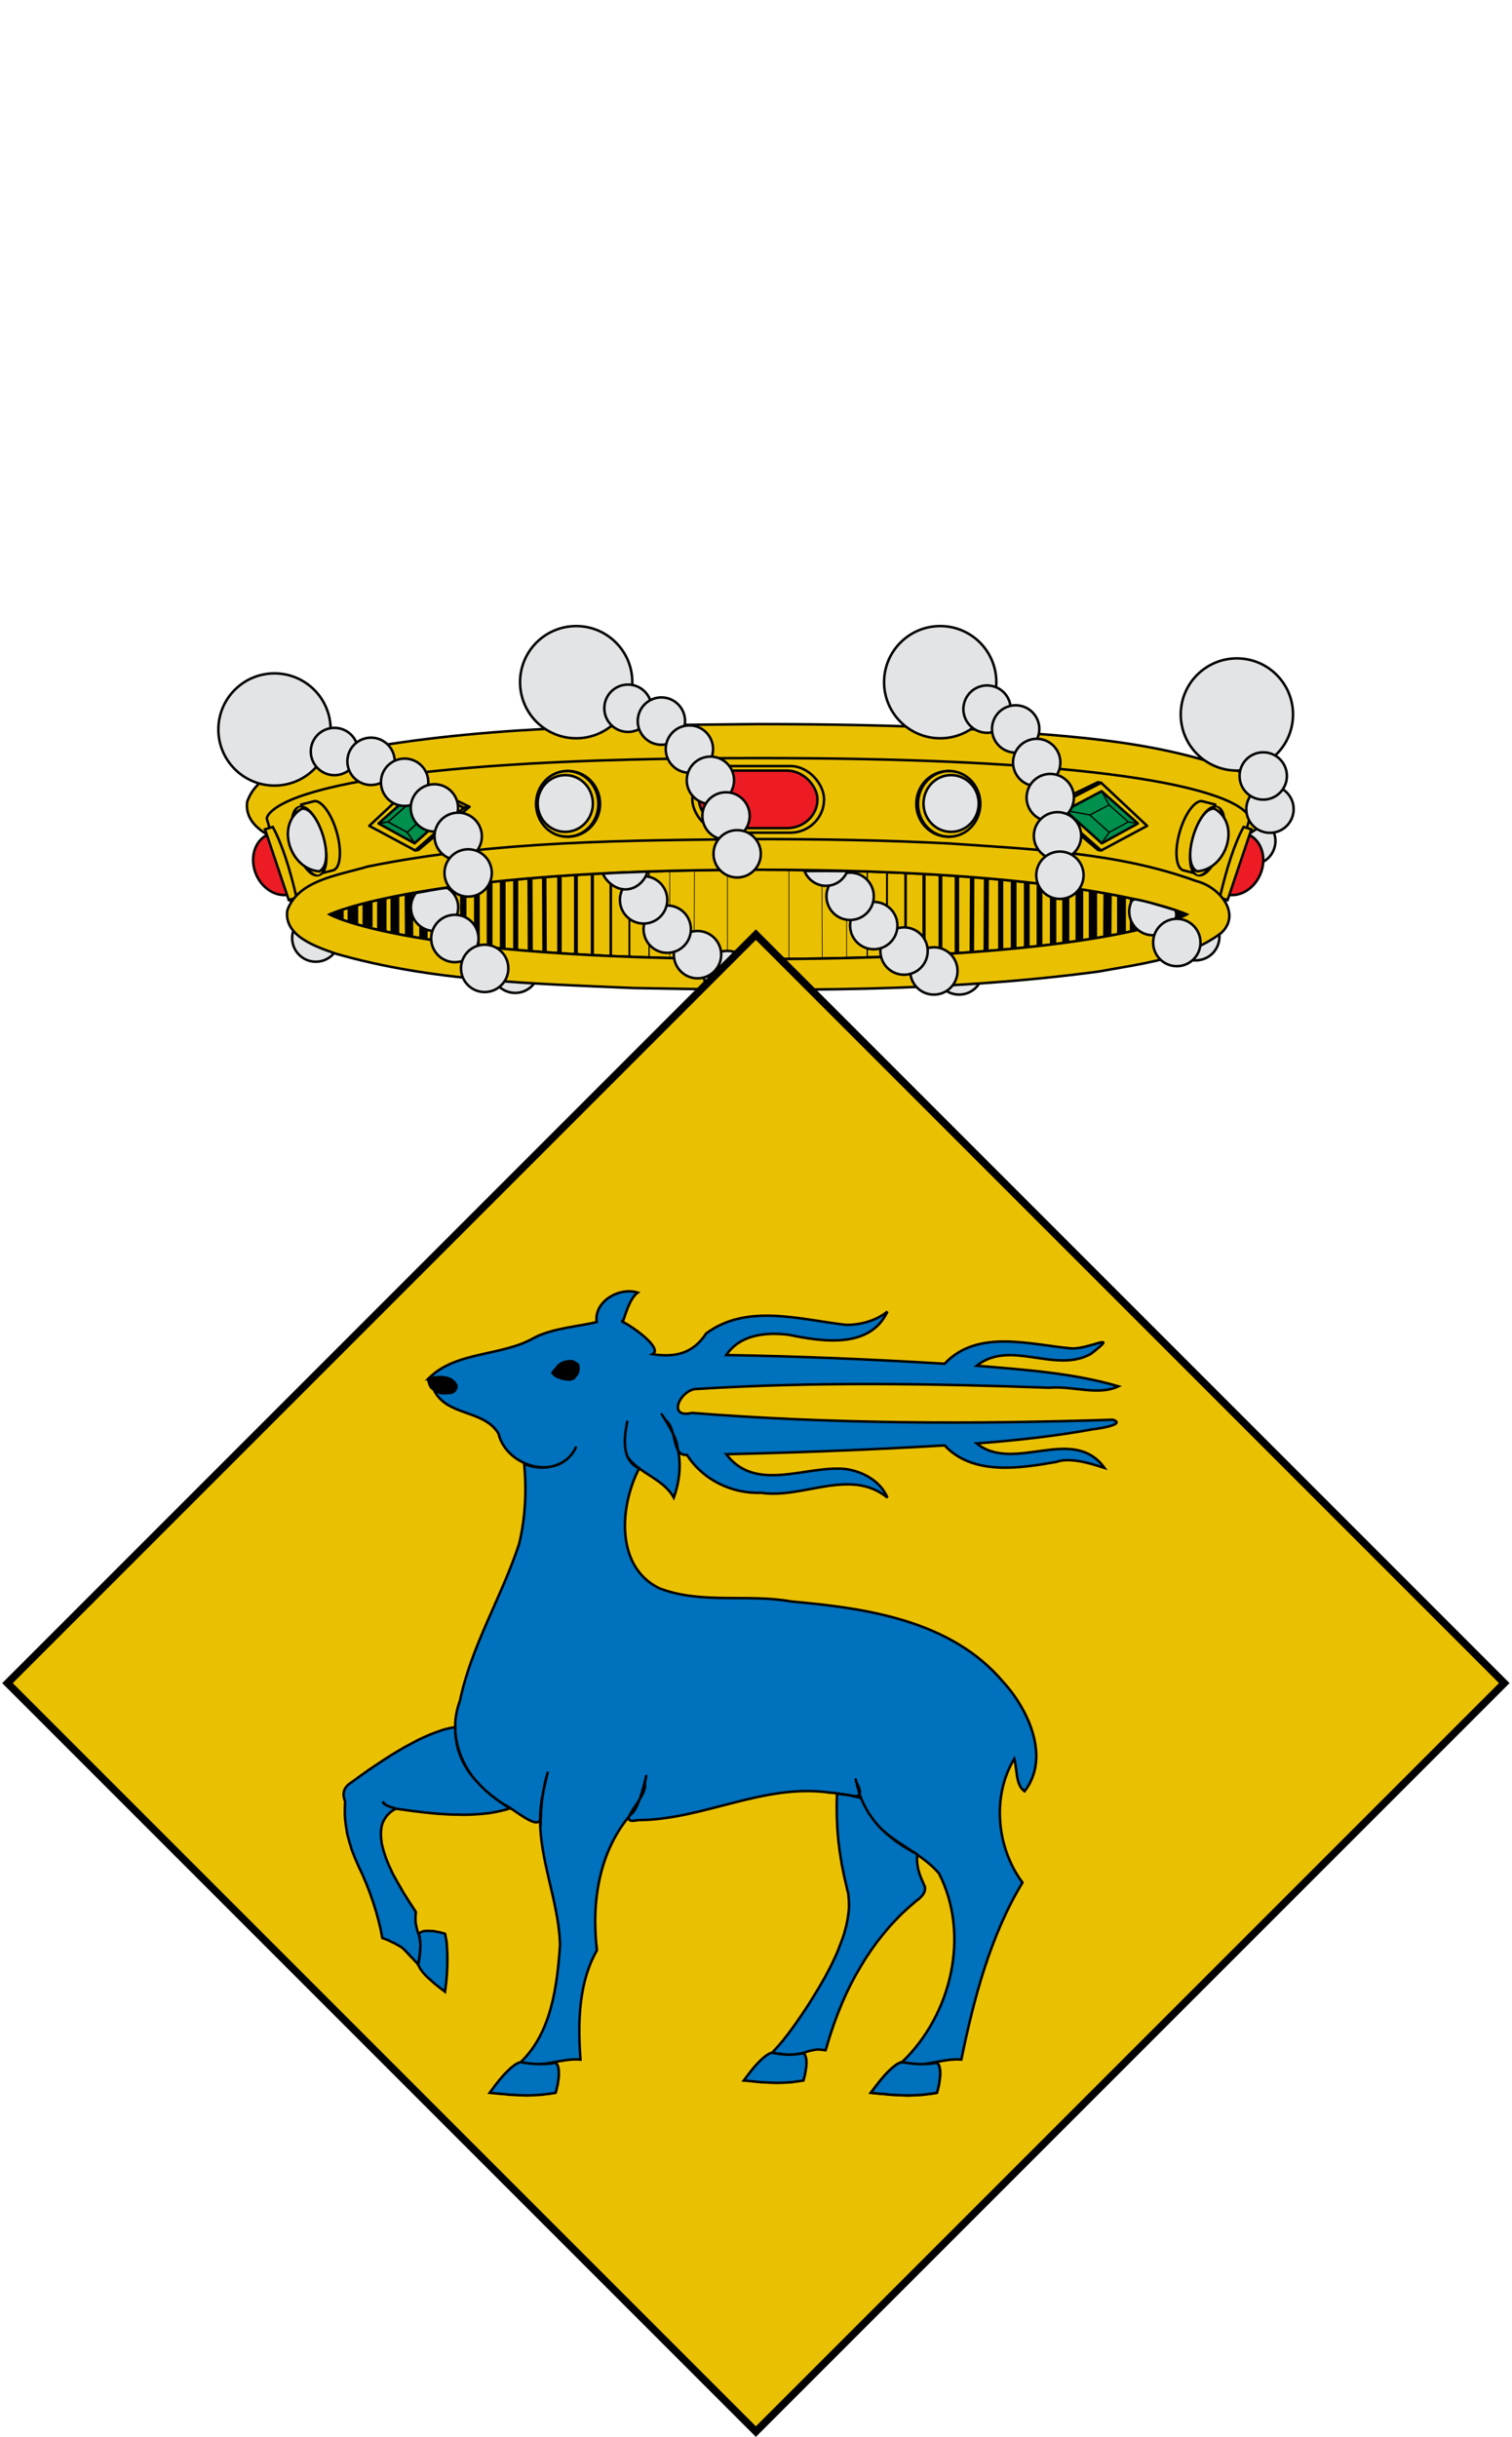 <?xml version="1.0" encoding="UTF-8" standalone="no"?>
<!-- Created with Inkscape (http://www.inkscape.org/) -->
<svg
   xmlns:dc="http://purl.org/dc/elements/1.1/"
   xmlns:cc="http://creativecommons.org/ns#"
   xmlns:rdf="http://www.w3.org/1999/02/22-rdf-syntax-ns#"
   xmlns:svg="http://www.w3.org/2000/svg"
   xmlns="http://www.w3.org/2000/svg"
   xmlns:sodipodi="http://sodipodi.sourceforge.net/DTD/sodipodi-0.dtd"
   xmlns:inkscape="http://www.inkscape.org/namespaces/inkscape"
   version="1.0"
   width="605"
   height="975"
   id="svg3194"
   sodipodi:version="0.32"
   inkscape:version="0.46dev+devel"
   sodipodi:docname="Escut_de_Vallirana.svg"
   inkscape:output_extension="org.inkscape.output.svg.inkscape">
  <sodipodi:namedview
     inkscape:window-height="823"
     inkscape:window-width="903"
     inkscape:pageshadow="2"
     inkscape:pageopacity="0.0"
     guidetolerance="10.0"
     gridtolerance="10.0"
     objecttolerance="10.0"
     borderopacity="1.0"
     bordercolor="#666666"
     pagecolor="#ffffff"
     id="base"
     showgrid="false"
     inkscape:zoom="0.62666667"
     inkscape:cx="321.13679"
     inkscape:cy="487.5"
     inkscape:window-x="107"
     inkscape:window-y="132"
     inkscape:current-layer="svg3194" />
  <defs
     id="defs3196" />
  <g
     transform="translate(458.361,-479.46)"
     id="layer1"
     inkscape:label="Capa 1">
    <path
       id="path3446"
       rx="3.933"
       cy="-89.381"
       ry="3.933"
       cx="-486.214"
       type="arc"
       d="M 33.911,811.986 C 36.098,807.231 41.72,805.15 46.475,807.337 C 51.226,809.521 53.307,815.143 51.121,819.899 C 48.935,824.652 43.313,826.732 38.562,824.548 C 33.807,822.362 31.726,816.739 33.911,811.986 z"
       style="fill:#e3e4e5;fill-opacity:1;stroke:#010101;stroke-width:1;stroke-miterlimit:4;stroke-dasharray:none" />
    <path
       id="path9052"
       d="M -155.159,769.165 C -211.772,769.729 -269.035,769.782 -324.634,781.105 C -337.041,784.844 -354.78,786.932 -359.438,800.175 C -360.965,811.237 -346.937,815.925 -338.174,818.965 C -296.43,830.928 -252.321,831.941 -209.069,833.811 C -141.778,835.1 -74.054,835.623 -7.263,826.689 C 10.985,823.324 31.077,821.247 46.082,809.91 C 55.042,801.531 45.124,789.815 35.22,787.405 C 1.242,774.958 -35.816,773.622 -71.752,771.088 C -99.526,769.641 -127.347,769.183 -155.159,769.165 z"
       style="fill:#eac102;fill-rule:evenodd;stroke:#000000;stroke-width:1px;stroke-linecap:butt;stroke-linejoin:miter;stroke-opacity:1" />
    <path
       id="path9054"
       d="M -154.984,782.762 C -185.841,782.762 -211.864,783.336 -233.797,784.333 C -238.184,784.533 -242.418,784.755 -246.484,784.986 C -295.256,787.752 -321.407,792.644 -335.422,797.111 C -336.59,797.484 -337.698,797.843 -338.703,798.208 C -343.715,800.03 -346.797,801.773 -348.672,803.189 C -349.041,803.468 -349.358,803.735 -349.641,803.99 C -349.933,804.254 -350.178,804.496 -350.391,804.731 C -351.644,806.114 -351.609,806.954 -351.609,806.954 L -340.953,843.688 L -306.109,843.688 L -3.859,843.688 L 30.984,843.688 L 41.641,806.954 C 41.641,806.954 41.675,806.114 40.422,804.731 C 40.209,804.496 39.965,804.254 39.672,803.99 C 37.957,802.44 34.75,800.395 28.734,798.208 C 28.726,798.205 28.712,798.212 28.703,798.208 C 15.632,793.464 -10.648,787.983 -63.484,784.986 C -63.494,784.985 -63.506,784.986 -63.516,784.986 C -67.582,784.755 -71.785,784.533 -76.172,784.333 C -98.105,783.336 -124.125,782.762 -154.984,782.762 z"
       style="fill:#eac102;fill-opacity:1;fill-rule:evenodd;stroke:#000000;stroke-width:1px;stroke-linecap:butt;stroke-linejoin:miter;stroke-opacity:1" />
    <path
       transform="matrix(0.553,0,0,0.569,-1059.582,398.757)"
       d="M 1796.348,707.071 A 23.066,23.066 0 1 1 1750.216,707.071 A 23.066,23.066 0 1 1 1796.348,707.071 z"
       sodipodi:ry="23.065676"
       sodipodi:rx="23.065676"
       sodipodi:cy="707.07074"
       sodipodi:cx="1773.2821"
       id="path9058"
       style="fill:#eac102;fill-opacity:1;fill-rule:evenodd;stroke:#000000;stroke-width:1.784px;stroke-linecap:round;stroke-linejoin:round;marker:none;marker-start:none;marker-mid:none;marker-end:none;stroke-miterlimit:4;stroke-dasharray:none;stroke-dashoffset:0;stroke-opacity:1;visibility:visible;display:inline;overflow:visible;enable-background:accumulate"
       sodipodi:type="arc" />
    <path
       sodipodi:type="arc"
       style="fill:#eac102;fill-opacity:1;fill-rule:evenodd;stroke:#000000;stroke-width:1.804px;stroke-linecap:round;stroke-linejoin:round;marker:none;marker-start:none;marker-mid:none;marker-end:none;stroke-miterlimit:4;stroke-dasharray:none;stroke-dashoffset:0;stroke-opacity:1;visibility:visible;display:inline;overflow:visible;enable-background:accumulate"
       id="path9060"
       sodipodi:cx="1773.2821"
       sodipodi:cy="707.07074"
       sodipodi:rx="23.065676"
       sodipodi:ry="23.065676"
       d="M 1796.348,707.071 A 23.066,23.066 0 1 1 1750.216,707.071 A 23.066,23.066 0 1 1 1796.348,707.071 z"
       transform="matrix(0.54,0,0,0.569,-1036.134,398.757)" />
    <path
       transform="matrix(0.478,0,0,0.492,-925.426,453.05)"
       d="M 1796.348,707.071 A 23.066,23.066 0 1 1 1750.216,707.071 A 23.066,23.066 0 1 1 1796.348,707.071 z"
       sodipodi:ry="23.065676"
       sodipodi:rx="23.065676"
       sodipodi:cy="707.07074"
       sodipodi:cx="1773.2821"
       id="path9062"
       style="fill:#e3e4e5;fill-opacity:1;fill-rule:evenodd;stroke:#000000;stroke-width:2.063px;stroke-linecap:round;stroke-linejoin:round;marker:none;marker-start:none;marker-mid:none;marker-end:none;stroke-miterlimit:4;stroke-dasharray:none;stroke-dashoffset:0;stroke-opacity:1;visibility:visible;display:inline;overflow:visible;enable-background:accumulate"
       sodipodi:type="arc" />
    <path
       sodipodi:type="arc"
       style="fill:#eac102;fill-opacity:1;fill-rule:evenodd;stroke:#000000;stroke-width:1.784px;stroke-linecap:round;stroke-linejoin:round;marker:none;marker-start:none;marker-mid:none;marker-end:none;stroke-miterlimit:4;stroke-dasharray:none;stroke-dashoffset:0;stroke-opacity:1;visibility:visible;display:inline;overflow:visible;enable-background:accumulate"
       id="path9066"
       sodipodi:cx="1773.2821"
       sodipodi:cy="707.07074"
       sodipodi:rx="23.065676"
       sodipodi:ry="23.065676"
       d="M 1796.348,707.071 A 23.066,23.066 0 1 1 1750.216,707.071 A 23.066,23.066 0 1 1 1796.348,707.071 z"
       transform="matrix(-0.553,0,0,0.569,749.613,398.757)" />
    <path
       transform="matrix(-0.54,0,0,0.569,726.165,398.757)"
       d="M 1796.348,707.071 A 23.066,23.066 0 1 1 1750.216,707.071 A 23.066,23.066 0 1 1 1796.348,707.071 z"
       sodipodi:ry="23.065676"
       sodipodi:rx="23.065676"
       sodipodi:cy="707.07074"
       sodipodi:cx="1773.2821"
       id="path9068"
       style="fill:#eac102;fill-opacity:1;fill-rule:evenodd;stroke:#000000;stroke-width:1.804px;stroke-linecap:round;stroke-linejoin:round;marker:none;marker-start:none;marker-mid:none;marker-end:none;stroke-miterlimit:4;stroke-dasharray:none;stroke-dashoffset:0;stroke-opacity:1;visibility:visible;display:inline;overflow:visible;enable-background:accumulate"
       sodipodi:type="arc" />
    <path
       sodipodi:type="arc"
       style="fill:#e3e4e5;fill-opacity:1;fill-rule:evenodd;stroke:#000000;stroke-width:2.063px;stroke-linecap:round;stroke-linejoin:round;marker:none;marker-start:none;marker-mid:none;marker-end:none;stroke-miterlimit:4;stroke-dasharray:none;stroke-dashoffset:0;stroke-opacity:1;visibility:visible;display:inline;overflow:visible;enable-background:accumulate"
       id="path9070"
       sodipodi:cx="1773.2821"
       sodipodi:cy="707.07074"
       sodipodi:rx="23.065676"
       sodipodi:ry="23.065676"
       d="M 1796.348,707.071 A 23.066,23.066 0 1 1 1750.216,707.071 A 23.066,23.066 0 1 1 1796.348,707.071 z"
       transform="matrix(-0.478,0,0,0.492,615.457,453.05)" />
    <path
       style="fill:none;fill-rule:evenodd;stroke:#000000;stroke-width:1px;stroke-linecap:round;stroke-linejoin:round;stroke-opacity:1"
       d="M -270.514,802.248 L -290.929,792.406 L -292.237,792.644 L -272.766,802.657 L -270.514,802.248 z"
       id="path9074"
       sodipodi:nodetypes="ccccc" />
    <path
       sodipodi:nodetypes="ccccc"
       id="path9076"
       d="M -270.514,802.248 L -290.929,819.51 L -292.237,819.747 L -272.766,802.657 L -270.514,802.248 z"
       style="fill:none;fill-rule:evenodd;stroke:#000000;stroke-width:1px;stroke-linecap:round;stroke-linejoin:round;stroke-opacity:1" />
    <path
       style="fill:none;fill-opacity:1;fill-rule:evenodd;stroke:#000000;stroke-width:1px;stroke-linecap:round;stroke-linejoin:round;marker:none;marker-start:none;marker-mid:none;marker-end:none;stroke-miterlimit:4;stroke-dasharray:none;stroke-dashoffset:0;stroke-opacity:1;visibility:visible;display:inline;overflow:visible;enable-background:accumulate"
       d="M -292.267,819.706 L -310.602,809.88 L -292.309,792.726"
       id="path9078"
       sodipodi:nodetypes="ccc" />
    <path
       style="fill:#008f4c;fill-rule:evenodd;stroke:#000000;stroke-width:1px;stroke-linecap:round;stroke-linejoin:round;stroke-opacity:1"
       d="M -277.827,803.716 L -292.476,816.872 L -306.91,808.931 L -292.404,796.01 L -277.827,803.716 z"
       id="path9082" />
    <path
       id="path9084"
       d="M -287.678,805.539 L -295.426,812.474 L -303.062,808.298 L -295.389,801.486 L -287.678,805.539 z"
       style="fill:none;fill-rule:evenodd;stroke:#000000;stroke-width:0.6;stroke-linecap:round;stroke-linejoin:round;stroke-miterlimit:4;stroke-dasharray:none;stroke-opacity:1" />
    <path
       style="fill:none;fill-rule:evenodd;stroke:#000000;stroke-width:0.6;stroke-linecap:round;stroke-linejoin:round;stroke-miterlimit:4;stroke-dasharray:none;stroke-opacity:1"
       d="M -292.404,816.789 L -295.441,812.476"
       id="path9086"
       sodipodi:nodetypes="cc" />
    <path
       style="fill:none;fill-rule:evenodd;stroke:#000000;stroke-width:0.6;stroke-linecap:round;stroke-linejoin:round;stroke-miterlimit:4;stroke-dasharray:none;stroke-opacity:1"
       d="M -306.696,808.892 L -303.034,808.279"
       id="path9088"
       sodipodi:nodetypes="cc" />
    <path
       style="fill:none;fill-rule:evenodd;stroke:#000000;stroke-width:0.6;stroke-linecap:round;stroke-linejoin:round;stroke-miterlimit:4;stroke-dasharray:none;stroke-opacity:1"
       d="M -287.688,805.508 L -278.113,803.768"
       id="path9090" />
    <path
       style="fill:none;fill-rule:evenodd;stroke:#000000;stroke-width:0.6;stroke-linecap:round;stroke-linejoin:round;stroke-miterlimit:4;stroke-dasharray:none;stroke-opacity:1"
       d="M -295.423,801.545 L -292.404,796.01"
       id="path9092"
       sodipodi:nodetypes="cc" />
    <path
       sodipodi:nodetypes="ccccc"
       id="path9096"
       d="M -39.455,802.248 L -19.04,792.406 L -17.732,792.644 L -37.203,802.657 L -39.455,802.248 z"
       style="fill:none;fill-rule:evenodd;stroke:#000000;stroke-width:1px;stroke-linecap:round;stroke-linejoin:round;stroke-opacity:1" />
    <path
       style="fill:none;fill-rule:evenodd;stroke:#000000;stroke-width:1px;stroke-linecap:round;stroke-linejoin:round;stroke-opacity:1"
       d="M -39.455,802.248 L -19.04,819.51 L -17.732,819.747 L -37.203,802.657 L -39.455,802.248 z"
       id="path9098"
       sodipodi:nodetypes="ccccc" />
    <path
       sodipodi:nodetypes="ccc"
       id="path9100"
       d="M -17.702,819.706 L 0.633,809.88 L -17.661,792.726"
       style="fill:none;fill-opacity:1;fill-rule:evenodd;stroke:#000000;stroke-width:1px;stroke-linecap:round;stroke-linejoin:round;marker:none;marker-start:none;marker-mid:none;marker-end:none;stroke-miterlimit:4;stroke-dasharray:none;stroke-dashoffset:0;stroke-opacity:1;visibility:visible;display:inline;overflow:visible;enable-background:accumulate" />
    <path
       id="path9104"
       d="M -32.142,803.716 L -17.493,816.872 L -3.059,808.931 L -17.565,796.01 L -32.142,803.716 z"
       style="fill:#008f4c;fill-rule:evenodd;stroke:#000000;stroke-width:1px;stroke-linecap:round;stroke-linejoin:round;stroke-opacity:1" />
    <path
       style="fill:none;fill-rule:evenodd;stroke:#000000;stroke-width:0.5;stroke-linecap:round;stroke-linejoin:round;stroke-miterlimit:4;stroke-dasharray:none;stroke-opacity:1"
       d="M -22.292,805.539 L -14.543,812.474 L -6.907,808.298 L -14.581,801.486 L -22.292,805.539 z"
       id="path9106" />
    <path
       sodipodi:nodetypes="cc"
       id="path9108"
       d="M -17.565,816.789 L -14.528,812.476"
       style="fill:none;fill-rule:evenodd;stroke:#000000;stroke-width:0.5;stroke-linecap:round;stroke-linejoin:round;stroke-miterlimit:4;stroke-dasharray:none;stroke-opacity:1" />
    <path
       sodipodi:nodetypes="cc"
       id="path9110"
       d="M -3.273,808.892 L -6.936,808.279"
       style="fill:none;fill-rule:evenodd;stroke:#000000;stroke-width:0.5;stroke-linecap:round;stroke-linejoin:round;stroke-miterlimit:4;stroke-dasharray:none;stroke-opacity:1" />
    <path
       id="path9112"
       d="M -22.281,805.508 L -31.857,803.768"
       style="fill:none;fill-rule:evenodd;stroke:#000000;stroke-width:0.5;stroke-linecap:round;stroke-linejoin:round;stroke-miterlimit:4;stroke-dasharray:none;stroke-opacity:1" />
    <path
       sodipodi:nodetypes="cc"
       id="path9114"
       d="M -14.546,801.545 L -17.565,796.01"
       style="fill:none;fill-rule:evenodd;stroke:#000000;stroke-width:0.5;stroke-linecap:round;stroke-linejoin:round;stroke-miterlimit:4;stroke-dasharray:none;stroke-opacity:1" />
    <rect
       rx="13.479"
       ry="13.325"
       y="785.957"
       x="-181.341"
       height="26.65"
       width="52.713"
       id="rect9118"
       style="fill:#eac102;fill-opacity:1;fill-rule:nonzero;stroke:#000000;stroke-width:1;stroke-linecap:butt;stroke-linejoin:miter;marker:none;marker-start:none;marker-mid:none;marker-end:none;stroke-miterlimit:4;stroke-dasharray:none;stroke-dashoffset:0;stroke-opacity:1;visibility:visible;display:inline;overflow:visible;enable-background:accumulate" />
    <rect
       style="fill:#ed1c24;fill-opacity:1;fill-rule:nonzero;stroke:#000000;stroke-width:1;stroke-linecap:butt;stroke-linejoin:miter;marker:none;marker-start:none;marker-mid:none;marker-end:none;stroke-miterlimit:4;stroke-dasharray:none;stroke-dashoffset:0;stroke-opacity:1;visibility:visible;display:inline;overflow:visible;enable-background:accumulate"
       id="rect9120"
       width="47.431"
       height="23.013"
       x="-178.7"
       y="787.776"
       ry="11.507"
       rx="12.129" />
    <path
       style="fill:#ed1c24;fill-opacity:1;fill-rule:nonzero;stroke:#000000;stroke-width:1;stroke-linecap:butt;stroke-linejoin:miter;marker:none;marker-start:none;marker-mid:none;marker-end:none;stroke-miterlimit:4;stroke-dasharray:none;stroke-dashoffset:0;stroke-opacity:1;visibility:visible;display:inline;overflow:visible;enable-background:accumulate"
       d="M -341.595,837.046 C -341.694,837.079 -341.775,837.144 -341.876,837.175 C -347.597,838.906 -354.057,834.878 -356.308,828.185 C -358.559,821.492 -355.751,814.659 -350.03,812.927 C -349.929,812.896 -349.824,812.905 -349.723,812.878 L -341.595,837.046 z"
       id="path9172" />
    <path
       style="fill:#eac102;fill-opacity:1;fill-rule:nonzero;stroke:#000000;stroke-width:1;stroke-linecap:butt;stroke-linejoin:miter;marker:none;marker-start:none;marker-mid:none;marker-end:none;stroke-miterlimit:4;stroke-dashoffset:0;stroke-opacity:1;visibility:visible;display:inline;overflow:visible;enable-background:accumulate"
       d="M -349.213,810.313 L -352.33,811.256 L -342.813,839.558 L -339.696,838.614 C -342.269,827.352 -345.583,816.903 -349.213,810.313 z"
       id="path9174"
       sodipodi:nodetypes="ccccc" />
    <path
       style="fill:#eac102;fill-opacity:1;fill-rule:evenodd;stroke:#000000;stroke-width:1px;stroke-linecap:round;stroke-linejoin:round;marker:none;marker-start:none;marker-mid:none;marker-end:none;stroke-miterlimit:4;stroke-dasharray:none;stroke-dashoffset:0;stroke-opacity:1;visibility:visible;display:inline;overflow:visible;enable-background:accumulate"
       d="M -332.346,799.946 C -329.4,800.008 -325.613,805.346 -323.601,812.472 C -321.588,819.598 -322.058,826.003 -324.576,827.455 L -324.682,827.511 C -324.832,827.588 -324.987,827.646 -325.15,827.688 L -330.083,828.931 L -332.318,821.016 C -333.161,819.306 -333.913,817.363 -334.511,815.246 C -335.109,813.129 -335.486,811.075 -335.657,809.195 L -337.871,801.355 L -332.346,799.946 z"
       id="path9178"
       sodipodi:nodetypes="cscccccsccc" />
    <path
       sodipodi:type="arc"
       style="fill:#eac102;fill-opacity:1;fill-rule:evenodd;stroke:#000000;stroke-width:1.555px;stroke-linecap:round;stroke-linejoin:round;marker:none;marker-start:none;marker-mid:none;marker-end:none;stroke-miterlimit:4;stroke-dasharray:none;stroke-dashoffset:0;stroke-opacity:1;visibility:visible;display:inline;overflow:visible;enable-background:accumulate"
       id="path9180"
       sodipodi:cx="2042.3096"
       sodipodi:cy="702.48627"
       sodipodi:rx="6.0690784"
       sodipodi:ry="32.088638"
       d="M 2048.379,702.486 A 6.069,32.089 0 1 1 2036.241,702.486 A 6.069,32.089 0 1 1 2048.379,702.486 z"
       transform="matrix(-0.9,0.229,0.121,0.429,1418.393,46.897)" />
    <path
       style="fill:#e3e4e5;fill-opacity:1;fill-rule:evenodd;stroke:#000000;stroke-width:1px;stroke-linecap:round;stroke-linejoin:round;marker:none;marker-start:none;marker-mid:none;marker-end:none;stroke-miterlimit:4;stroke-dashoffset:0;stroke-opacity:1;visibility:visible;display:inline;overflow:visible;enable-background:accumulate"
       d="M -337.701,803.067 C -348.188,809.33 -342.361,827.21 -330.638,828.074 C -323.63,824.687 -331.274,801.554 -337.701,803.067 z"
       id="path9182"
       sodipodi:nodetypes="ccc" />
    <path
       id="path9188"
       d="M 31.626,837.046 C 31.725,837.079 31.806,837.144 31.907,837.175 C 37.628,838.906 44.088,834.878 46.339,828.185 C 48.59,821.492 45.782,814.659 40.061,812.927 C 39.96,812.896 39.855,812.905 39.754,812.878 L 31.626,837.046 z"
       style="fill:#ed1c24;fill-opacity:1;fill-rule:nonzero;stroke:#000000;stroke-width:1;stroke-linecap:butt;stroke-linejoin:miter;marker:none;marker-start:none;marker-mid:none;marker-end:none;stroke-miterlimit:4;stroke-dasharray:none;stroke-dashoffset:0;stroke-opacity:1;visibility:visible;display:inline;overflow:visible;enable-background:accumulate" />
    <path
       sodipodi:nodetypes="ccccc"
       id="path9190"
       d="M 39.244,810.313 L 42.361,811.256 L 32.844,839.558 L 29.727,838.614 C 32.3,827.352 35.614,816.903 39.244,810.313 z"
       style="fill:#eac102;fill-opacity:1;fill-rule:nonzero;stroke:#000000;stroke-width:1;stroke-linecap:butt;stroke-linejoin:miter;marker:none;marker-start:none;marker-mid:none;marker-end:none;stroke-miterlimit:4;stroke-dashoffset:0;stroke-opacity:1;visibility:visible;display:inline;overflow:visible;enable-background:accumulate" />
    <path
       id="path10153"
       rx="3.933"
       cy="-89.381"
       ry="3.933"
       cx="-486.214"
       type="arc"
       d="M 49.667,812.67 C 44.433,812.601 40.25,808.306 40.319,803.073 C 40.388,797.844 44.683,793.661 49.916,793.73 C 55.147,793.799 59.33,798.094 59.261,803.322 C 59.192,808.556 54.898,812.739 49.667,812.67 z"
       style="fill:#e3e4e5;fill-opacity:1;stroke:#010101;stroke-width:1;stroke-miterlimit:4;stroke-dasharray:none" />
    <path
       sodipodi:nodetypes="cscccccsccc"
       id="path9194"
       d="M 22.377,799.946 C 19.431,800.008 15.644,805.346 13.632,812.472 C 11.619,819.598 12.089,826.003 14.607,827.455 L 14.713,827.511 C 14.863,827.588 15.018,827.646 15.181,827.688 L 20.114,828.931 L 22.349,821.016 C 23.192,819.306 23.944,817.363 24.542,815.246 C 25.14,813.129 25.517,811.075 25.688,809.195 L 27.902,801.355 L 22.377,799.946 z"
       style="fill:#eac102;fill-opacity:1;fill-rule:evenodd;stroke:#000000;stroke-width:1px;stroke-linecap:round;stroke-linejoin:round;marker:none;marker-start:none;marker-mid:none;marker-end:none;stroke-miterlimit:4;stroke-dasharray:none;stroke-dashoffset:0;stroke-opacity:1;visibility:visible;display:inline;overflow:visible;enable-background:accumulate" />
    <path
       transform="matrix(0.9,0.229,-0.121,0.429,-1728.362,46.897)"
       d="M 2048.379,702.486 A 6.069,32.089 0 1 1 2036.241,702.486 A 6.069,32.089 0 1 1 2048.379,702.486 z"
       sodipodi:ry="32.088638"
       sodipodi:rx="6.0690784"
       sodipodi:cy="702.48627"
       sodipodi:cx="2042.3096"
       id="path9196"
       style="fill:#eac102;fill-opacity:1;fill-rule:evenodd;stroke:#000000;stroke-width:1.555px;stroke-linecap:round;stroke-linejoin:round;marker:none;marker-start:none;marker-mid:none;marker-end:none;stroke-miterlimit:4;stroke-dasharray:none;stroke-dashoffset:0;stroke-opacity:1;visibility:visible;display:inline;overflow:visible;enable-background:accumulate"
       sodipodi:type="arc" />
    <path
       sodipodi:nodetypes="ccc"
       id="path9198"
       d="M 27.732,803.067 C 38.219,809.33 32.392,827.21 20.669,828.074 C 13.661,824.687 21.305,801.554 27.732,803.067 z"
       style="fill:#e3e4e5;fill-opacity:1;fill-rule:evenodd;stroke:#000000;stroke-width:1px;stroke-linecap:round;stroke-linejoin:round;marker:none;marker-start:none;marker-mid:none;marker-end:none;stroke-miterlimit:4;stroke-dashoffset:0;stroke-opacity:1;visibility:visible;display:inline;overflow:visible;enable-background:accumulate" />
    <path
       id="path10145"
       rx="3.933"
       cy="-89.381"
       ry="3.933"
       cx="-486.214"
       type="arc"
       d="M -156.741,878.959 C -161.975,878.89 -166.158,874.596 -166.089,869.362 C -166.02,864.134 -161.725,859.951 -156.492,860.02 C -151.261,860.089 -147.078,864.383 -147.147,869.612 C -147.216,874.845 -151.51,879.028 -156.741,878.959 z"
       style="fill:#e3e4e5;fill-opacity:1;stroke:#010101;stroke-width:1;stroke-miterlimit:4;stroke-dasharray:none" />
    <path
       style="fill:#e3e4e5;fill-opacity:1;stroke:#010101;stroke-width:1;stroke-miterlimit:4;stroke-dasharray:none"
       d="M -74.715,877.393 C -79.948,877.324 -84.131,873.029 -84.062,867.796 C -83.993,862.567 -79.699,858.385 -74.466,858.454 C -69.235,858.522 -65.052,862.817 -65.121,868.046 C -65.19,873.279 -69.484,877.462 -74.715,877.393 z"
       type="arc"
       cx="-486.214"
       ry="3.933"
       cy="-89.381"
       rx="3.933"
       id="path10143" />
    <path
       style="fill:#e3e4e5;fill-opacity:1;stroke:#010101;stroke-width:1;stroke-miterlimit:4;stroke-dasharray:none"
       d="M -252.334,876.718 C -257.567,876.649 -261.75,872.355 -261.681,867.121 C -261.612,861.893 -257.318,857.71 -252.084,857.779 C -246.853,857.848 -242.671,862.142 -242.74,867.371 C -242.809,872.604 -247.103,876.787 -252.334,876.718 z"
       type="arc"
       cx="-486.214"
       ry="3.933"
       cy="-89.381"
       rx="3.933"
       id="path10147" />
    <path
       id="path10149"
       rx="3.933"
       cy="-89.381"
       ry="3.933"
       cx="-486.214"
       type="arc"
       d="M -332.119,864.236 C -337.352,864.167 -341.535,859.872 -341.466,854.639 C -341.398,849.41 -337.103,845.228 -331.87,845.297 C -326.639,845.365 -322.456,849.66 -322.525,854.889 C -322.594,860.122 -326.888,864.305 -332.119,864.236 z"
       style="fill:#e3e4e5;fill-opacity:1;stroke:#010101;stroke-width:1;stroke-miterlimit:4;stroke-dasharray:none" />
    <path
       style="fill:#eac102;fill-rule:evenodd;stroke:#000000;stroke-width:1px;stroke-linecap:butt;stroke-linejoin:miter;stroke-opacity:1"
       d="M -326.509,845.302 C -326.509,845.302 -289.448,827.434 -154.985,827.434 C -20.967,827.434 16.54,845.302 16.54,845.302 C 16.54,845.302 -14.808,863.17 -154.985,863.17 C -295.608,863.17 -326.509,845.302 -326.509,845.302 z"
       id="path9202"
       sodipodi:nodetypes="czczc" />
    <path
       id="path9206"
       style="font-size:12px;fill:none;stroke:#000000;stroke-width:0.52"
       d="M -198.642,866.023 L -198.642,824.682" />
    <path
       id="path9208"
       style="font-size:12px;fill:none;stroke:#000000;stroke-width:0.766"
       d="M -206.524,866.023 L -206.524,824.682" />
    <path
       id="path9210"
       style="font-size:12px;fill:none;stroke:#000000;stroke-width:1.026"
       d="M -213.965,866.023 L -213.965,824.682" />
    <path
       id="path9212"
       style="font-size:12px;fill:none;stroke:#000000;stroke-width:1.286"
       d="M -221.341,866.023 L -221.341,824.682" />
    <path
       id="path9214"
       style="font-size:12px;fill:none;stroke:#000000;stroke-width:1.546"
       d="M -227.913,866.023 L -227.913,824.682" />
    <path
       id="path9216"
       style="font-size:12px;fill:none;stroke:#000000;stroke-width:1.806"
       d="M -240.447,863.794 L -240.621,826.167 M -234.505,864.289 L -234.505,824.931" />
    <path
       id="path9218"
       style="font-size:12px;fill:none;stroke:#000000;stroke-width:2.051"
       d="M -252.02,862.102 L -252.02,827.435 M -246.157,863.092 L -246.33,826.199" />
    <path
       id="path9220"
       style="font-size:12px;fill:none;stroke:#000000;stroke-width:2.311"
       d="M -267.545,860.122 L -267.545,829.664 M -262.451,860.617 L -262.451,828.674 M -257.203,861.607 L -257.203,828.425" />
    <path
       id="path9222"
       style="font-size:12px;fill:none;stroke:#000000;stroke-width:2.572"
       d="M -272.987,859.873 L -272.987,830.408" />
    <path
       id="path9224"
       style="font-size:12px;fill:none;stroke:#000000;stroke-width:2.832"
       d="M -278.061,858.388 L -278.061,830.903" />
    <path
       id="path9226"
       style="font-size:12px;fill:none;stroke:#000000;stroke-width:3.092"
       d="M -283.503,857.644 L -283.503,832.139" />
    <path
       id="path9228"
       style="font-size:12px;fill:none;stroke:#000000;stroke-width:3.337"
       d="M -294.643,855.418 L -294.817,835.112 M -288.934,856.408 L -288.934,833.627" />
    <path
       id="path9230"
       style="font-size:12px;fill:none;stroke:#000000;stroke-width:3.525"
       d="M -300.353,853.684 L -300.353,835.852" />
    <path
       id="path9232"
       style="font-size:12px;fill:none;stroke:#000000;stroke-width:3.785"
       d="M -305.581,852.238 L -305.581,837.389" />
    <path
       id="path9234"
       style="font-size:12px;fill:none;stroke:#000000;stroke-width:4.031"
       d="M -311.29,850.258 L -311.29,838.628" />
    <path
       id="path9236"
       style="font-size:12px;fill:none;stroke:#000000;stroke-width:4.276"
       d="M -317.158,849.268 L -317.158,840.608" />
    <path
       id="path9238"
       style="font-size:12px;fill:none;stroke:#000000;stroke-width:5.042"
       d="M -323.369,847.29 L -323.369,843.082" />
    <path
       id="path9240"
       style="font-size:12px;fill:none;stroke:#000000;stroke-width:0.26"
       d="M -167.283,863.794 L -167.283,825.921 M -180.636,865.033 L -180.463,824.931 M -190.369,865.528 L -190.369,824.682" />
    <path
       d="M -111.327,866.023 L -111.327,824.682"
       style="font-size:12px;fill:none;stroke:#000000;stroke-width:0.52"
       id="path9242" />
    <path
       d="M -103.445,866.023 L -103.445,824.682"
       style="font-size:12px;fill:none;stroke:#000000;stroke-width:0.766"
       id="path9244" />
    <path
       d="M -96.005,866.023 L -96.005,824.682"
       style="font-size:12px;fill:none;stroke:#000000;stroke-width:1.026"
       id="path9246" />
    <path
       d="M -88.629,866.023 L -88.629,824.682"
       style="font-size:12px;fill:none;stroke:#000000;stroke-width:1.286"
       id="path9248" />
    <path
       d="M -82.057,866.023 L -82.057,824.682"
       style="font-size:12px;fill:none;stroke:#000000;stroke-width:1.546"
       id="path9250" />
    <path
       d="M -69.522,863.794 L -69.348,826.167 M -75.464,864.289 L -75.464,824.931"
       style="font-size:12px;fill:none;stroke:#000000;stroke-width:1.806"
       id="path9252" />
    <path
       d="M -57.95,862.102 L -57.95,827.435 M -63.813,863.092 L -63.639,826.199"
       style="font-size:12px;fill:none;stroke:#000000;stroke-width:2.051"
       id="path9254" />
    <path
       d="M -42.424,860.122 L -42.424,829.664 M -47.518,860.617 L -47.518,828.674 M -52.766,861.607 L -52.766,828.425"
       style="font-size:12px;fill:none;stroke:#000000;stroke-width:2.311"
       id="path9256" />
    <path
       d="M -36.982,859.873 L -36.982,830.408"
       style="font-size:12px;fill:none;stroke:#000000;stroke-width:2.572"
       id="path9258" />
    <path
       d="M -31.908,858.388 L -31.908,830.903"
       style="font-size:12px;fill:none;stroke:#000000;stroke-width:2.832"
       id="path9260" />
    <path
       d="M -26.467,857.644 L -26.467,832.139"
       style="font-size:12px;fill:none;stroke:#000000;stroke-width:3.092"
       id="path9262" />
    <path
       d="M -15.326,855.418 L -15.152,835.112 M -21.035,856.408 L -21.035,833.627"
       style="font-size:12px;fill:none;stroke:#000000;stroke-width:3.337"
       id="path9264" />
    <path
       d="M -9.617,853.684 L -9.617,835.852"
       style="font-size:12px;fill:none;stroke:#000000;stroke-width:3.525"
       id="path9266" />
    <path
       d="M -4.389,852.238 L -4.389,837.389"
       style="font-size:12px;fill:none;stroke:#000000;stroke-width:3.785"
       id="path9268" />
    <path
       d="M 1.321,850.258 L 1.321,838.628"
       style="font-size:12px;fill:none;stroke:#000000;stroke-width:4.031"
       id="path9270" />
    <path
       d="M 7.189,849.268 L 7.189,840.608"
       style="font-size:12px;fill:none;stroke:#000000;stroke-width:4.276"
       id="path9272" />
    <path
       d="M 13.399,847.29 L 13.399,843.082"
       style="font-size:12px;fill:none;stroke:#000000;stroke-width:5.042"
       id="path9274" />
    <path
       d="M -142.686,863.794 L -142.686,825.921 M -129.333,865.033 L -129.506,824.931 M -119.601,865.528 L -119.601,824.682"
       style="font-size:12px;fill:none;stroke:#000000;stroke-width:0.26"
       id="path9276" />
    <path
       id="path11736"
       rx="3.933"
       cy="-89.381"
       ry="3.933"
       cx="-486.214"
       type="arc"
       d="M 11.497,850.268 C 13.683,845.513 19.305,843.432 24.06,845.618 C 28.811,847.803 30.892,853.425 28.706,858.18 C 26.52,862.933 20.898,865.014 16.147,862.83 C 11.392,860.643 9.311,855.021 11.497,850.268 z"
       style="fill:#e3e4e5;fill-opacity:1;stroke:#010101;stroke-width:1;stroke-miterlimit:4;stroke-dasharray:none" />
    <path
       style="fill:#eac102;fill-rule:evenodd;stroke:#000000;stroke-width:1px;stroke-linecap:butt;stroke-linejoin:miter;stroke-opacity:1"
       d="M -155.138,815.168 C -207.313,815.688 -260.082,815.743 -311.323,826.179 C -322.758,829.625 -339.114,831.543 -343.406,843.748 C -344.815,853.943 -331.898,858.27 -323.822,861.072 C -285.35,872.097 -244.681,873.037 -204.819,874.761 C -142.803,875.948 -80.411,876.409 -18.855,868.176 C -2.038,865.074 16.479,863.16 30.308,852.711 C 38.565,844.988 29.442,834.193 20.314,831.972 C -11,820.501 -45.151,819.279 -78.27,816.944 C -103.866,815.61 -129.507,815.185 -155.138,815.168 z M -154.994,827.436 C -20.977,827.436 16.541,845.306 16.541,845.306 C 16.541,845.306 -14.817,863.176 -154.994,863.176 C -295.617,863.176 -326.501,845.306 -326.501,845.306 C -326.501,845.306 -289.457,827.436 -154.994,827.436 z"
       id="path9278" />
    <path
       sodipodi:nodetypes="cssscc"
       id="path11795"
       d="M -4.578,839.199 C -4.979,839.732 -5.382,839.579 -5.672,840.21 C -7.857,844.963 -5.771,850.586 -1.016,852.773 C 3.735,854.957 9.361,852.869 11.547,848.116 C 12.46,846.131 12.476,845.594 12.016,843.619 C 4.887,841.455 -1.012,839.669 -4.578,839.199 z"
       style="fill:#e3e4e5;fill-opacity:1;stroke:#010101;stroke-width:1;stroke-miterlimit:4;stroke-dasharray:none" />
    <path
       id="path10141"
       rx="3.933"
       cy="-89.381"
       ry="3.933"
       cx="-486.214"
       type="arc"
       d="M 12.395,866.019 C 7.162,865.95 2.979,861.656 3.048,856.422 C 3.117,851.194 7.411,847.011 12.645,847.08 C 17.876,847.149 22.059,851.443 21.99,856.672 C 21.921,861.905 17.626,866.088 12.395,866.019 z"
       style="fill:#e3e4e5;fill-opacity:1;stroke:#010101;stroke-width:1;stroke-miterlimit:4;stroke-dasharray:none" />
    <path
       style="fill:#e3e4e5;fill-opacity:1;stroke:#010101;stroke-width:1;stroke-miterlimit:4;stroke-dasharray:none"
       d="M 59.015,765.315 C 59.015,777.714 48.963,787.763 36.558,787.763 C 24.151,787.763 14.096,777.716 14.096,765.315 C 14.096,752.92 24.149,742.87 36.558,742.87 C 48.963,742.87 59.015,752.917 59.015,765.315 z"
       type="arc"
       cx="-514.246"
       ry="9.749"
       cy="-132.806"
       rx="9.749"
       id="path10211" />
    <path
       id="path10213"
       rx="9.749"
       cy="-132.806"
       ry="9.749"
       cx="-514.246"
       type="arc"
       d="M -326.065,771.315 C -326.065,783.713 -336.123,793.763 -348.527,793.763 C -360.929,793.763 -370.984,783.716 -370.984,771.315 C -370.984,758.92 -360.932,748.87 -348.527,748.87 C -336.123,748.87 -326.065,758.917 -326.065,771.315 z"
       style="fill:#e3e4e5;fill-opacity:1;stroke:#010101;stroke-width:1;stroke-miterlimit:4;stroke-dasharray:none" />
    <path
       id="path10217"
       rx="9.749"
       cy="-132.806"
       ry="9.749"
       cx="-514.246"
       type="arc"
       d="M -205.353,752.393 C -205.353,764.791 -215.408,774.841 -227.81,774.841 C -240.213,774.841 -250.272,764.793 -250.272,752.393 C -250.272,739.997 -240.215,729.947 -227.81,729.947 C -215.408,729.947 -205.353,739.997 -205.353,752.393 z"
       style="fill:#e3e4e5;fill-opacity:1;stroke:#010101;stroke-width:1;stroke-miterlimit:4;stroke-dasharray:none" />
    <path
       style="fill:#e3e4e5;fill-opacity:1;stroke:#010101;stroke-width:1;stroke-miterlimit:4;stroke-dasharray:none"
       d="M -59.697,752.393 C -59.697,764.789 -69.749,774.841 -82.154,774.841 C -94.556,774.841 -104.611,764.791 -104.611,752.393 C -104.611,739.995 -94.556,729.945 -82.154,729.945 C -69.749,729.948 -59.697,739.997 -59.697,752.393 z"
       type="arc"
       cx="-514.246"
       ry="9.749"
       cy="-132.806"
       rx="9.749"
       id="path10219" />
    <path
       style="fill:#e3e4e5;fill-opacity:1;stroke:#010101;stroke-width:1;stroke-miterlimit:4;stroke-dasharray:none"
       d="M -197.618,762.826 C -197.618,768.06 -201.857,772.299 -207.091,772.299 C -212.32,772.299 -216.559,768.06 -216.559,762.826 C -216.559,757.594 -212.32,753.355 -207.091,753.355 C -201.857,753.355 -197.618,757.594 -197.618,762.826 z"
       type="arc"
       cx="-486.214"
       ry="3.933"
       cy="-89.381"
       rx="3.933"
       id="path10223" />
    <path
       id="path10225"
       rx="3.933"
       cy="-89.381"
       ry="3.933"
       cx="-486.214"
       type="arc"
       d="M -184.244,767.959 C -184.244,773.192 -188.483,777.432 -193.717,777.432 C -198.946,777.432 -203.185,773.192 -203.185,767.959 C -203.185,762.727 -198.946,758.488 -193.717,758.488 C -188.483,758.488 -184.244,762.727 -184.244,767.959 z"
       style="fill:#e3e4e5;fill-opacity:1;stroke:#010101;stroke-width:1;stroke-miterlimit:4;stroke-dasharray:none" />
    <path
       style="fill:#e3e4e5;fill-opacity:1;stroke:#010101;stroke-width:1;stroke-miterlimit:4;stroke-dasharray:none"
       d="M -173.045,779.158 C -173.045,784.391 -177.284,788.631 -182.518,788.631 C -187.747,788.631 -191.986,784.391 -191.986,779.158 C -191.986,773.926 -187.747,769.687 -182.518,769.687 C -177.284,769.687 -173.045,773.926 -173.045,779.158 z"
       type="arc"
       cx="-486.214"
       ry="3.933"
       cy="-89.381"
       rx="3.933"
       id="path10227" />
    <path
       id="path10229"
       rx="3.933"
       cy="-89.381"
       ry="3.933"
       cx="-486.214"
       type="arc"
       d="M -164.629,791.64 C -164.629,796.874 -168.868,801.113 -174.102,801.113 C -179.331,801.113 -183.57,796.874 -183.57,791.64 C -183.57,786.408 -179.331,782.17 -174.102,782.17 C -168.868,782.17 -164.629,786.408 -164.629,791.64 z"
       style="fill:#e3e4e5;fill-opacity:1;stroke:#010101;stroke-width:1;stroke-miterlimit:4;stroke-dasharray:none" />
    <path
       style="fill:#e3e4e5;fill-opacity:1;stroke:#010101;stroke-width:1;stroke-miterlimit:4;stroke-dasharray:none"
       d="M -158.388,805.905 C -158.388,811.139 -162.627,815.378 -167.861,815.378 C -173.09,815.378 -177.329,811.139 -177.329,805.905 C -177.329,800.674 -173.09,796.435 -167.861,796.435 C -162.627,796.435 -158.388,800.674 -158.388,805.905 z"
       type="arc"
       cx="-486.214"
       ry="3.933"
       cy="-89.381"
       rx="3.933"
       id="path10231" />
    <path
       id="path10233"
       rx="3.933"
       cy="-89.381"
       ry="3.933"
       cx="-486.214"
       type="arc"
       d="M -153.93,821.062 C -153.93,826.296 -158.169,830.535 -163.403,830.535 C -168.632,830.535 -172.871,826.296 -172.871,821.062 C -172.871,815.831 -168.632,811.592 -163.403,811.592 C -158.169,811.592 -153.93,815.831 -153.93,821.062 z"
       style="fill:#e3e4e5;fill-opacity:1;stroke:#010101;stroke-width:1;stroke-miterlimit:4;stroke-dasharray:none" />
    <path
       id="path10235"
       rx="3.933"
       cy="-89.381"
       ry="3.933"
       cx="-486.214"
       type="arc"
       d="M -315.314,777.993 C -314.131,783.091 -317.302,788.179 -322.4,789.362 C -327.494,790.544 -332.581,787.373 -333.764,782.274 C -334.947,777.178 -331.776,772.091 -326.682,770.909 C -321.584,769.726 -316.496,772.897 -315.314,777.993 z"
       style="fill:#e3e4e5;fill-opacity:1;stroke:#010101;stroke-width:1;stroke-miterlimit:4;stroke-dasharray:none" />
    <path
       style="fill:#e3e4e5;fill-opacity:1;stroke:#010101;stroke-width:1;stroke-miterlimit:4;stroke-dasharray:none"
       d="M -300.674,781.918 C -299.491,787.016 -302.662,792.104 -307.76,793.287 C -312.854,794.469 -317.941,791.298 -319.124,786.2 C -320.307,781.104 -317.136,776.016 -312.042,774.834 C -306.944,773.651 -301.856,776.822 -300.674,781.918 z"
       type="arc"
       cx="-486.214"
       ry="3.933"
       cy="-89.381"
       rx="3.933"
       id="path10237" />
    <path
       id="path10239"
       rx="3.933"
       cy="-89.381"
       ry="3.933"
       cx="-486.214"
       type="arc"
       d="M -287.233,790.296 C -286.05,795.394 -289.221,800.482 -294.32,801.665 C -299.413,802.847 -304.501,799.676 -305.684,794.577 C -306.866,789.481 -303.695,784.394 -298.601,783.212 C -293.503,782.029 -288.416,785.2 -287.233,790.296 z"
       style="fill:#e3e4e5;fill-opacity:1;stroke:#010101;stroke-width:1;stroke-miterlimit:4;stroke-dasharray:none" />
    <path
       style="fill:#e3e4e5;fill-opacity:1;stroke:#010101;stroke-width:1;stroke-miterlimit:4;stroke-dasharray:none"
       d="M -275.322,800.553 C -274.139,805.651 -277.31,810.739 -282.408,811.922 C -287.502,813.104 -292.589,809.932 -293.773,804.834 C -294.955,799.738 -291.784,794.651 -286.69,793.469 C -281.592,792.286 -276.504,795.457 -275.322,800.553 z"
       type="arc"
       cx="-486.214"
       ry="3.933"
       cy="-89.381"
       rx="3.933"
       id="path10241" />
    <path
       id="path10243"
       rx="3.933"
       cy="-89.381"
       ry="3.933"
       cx="-486.214"
       type="arc"
       d="M -265.801,811.93 C -264.618,817.028 -267.789,822.116 -272.887,823.299 C -277.981,824.481 -283.068,821.309 -284.252,816.211 C -285.434,811.115 -282.263,806.028 -277.169,804.846 C -272.071,803.663 -266.983,806.834 -265.801,811.93 z"
       style="fill:#e3e4e5;fill-opacity:1;stroke:#010101;stroke-width:1;stroke-miterlimit:4;stroke-dasharray:none" />
    <path
       style="fill:#e3e4e5;fill-opacity:1;stroke:#010101;stroke-width:1;stroke-miterlimit:4;stroke-dasharray:none"
       d="M -261.815,826.578 C -260.632,831.677 -263.803,836.764 -268.902,837.947 C -273.995,839.129 -279.083,835.958 -280.266,830.86 C -281.449,825.764 -278.277,820.676 -273.184,819.494 C -268.085,818.311 -262.998,821.482 -261.815,826.578 z"
       type="arc"
       cx="-486.214"
       ry="3.933"
       cy="-89.381"
       rx="3.933"
       id="path10245" />
    <path
       id="path10249"
       rx="3.933"
       cy="-89.381"
       ry="3.933"
       cx="-486.214"
       type="arc"
       d="M -54.178,765.283 C -55.345,770.385 -60.422,773.573 -65.524,772.406 C -70.622,771.24 -73.809,766.162 -72.642,761.06 C -71.476,755.961 -66.398,752.773 -61.301,753.939 C -56.199,755.106 -53.012,760.183 -54.178,765.283 z"
       style="fill:#e3e4e5;fill-opacity:1;stroke:#010101;stroke-width:1;stroke-miterlimit:4;stroke-dasharray:none" />
    <path
       style="fill:#e3e4e5;fill-opacity:1;stroke:#010101;stroke-width:1;stroke-miterlimit:4;stroke-dasharray:none"
       d="M -42.731,773.218 C -43.898,778.32 -48.975,781.508 -54.078,780.341 C -59.175,779.175 -62.362,774.097 -61.195,768.995 C -60.029,763.896 -54.951,760.708 -49.854,761.874 C -44.752,763.041 -41.565,768.118 -42.731,773.218 z"
       type="arc"
       cx="-486.214"
       ry="3.933"
       cy="-89.381"
       rx="3.933"
       id="path10251" />
    <path
       id="path10253"
       rx="3.933"
       cy="-89.381"
       ry="3.933"
       cx="-486.214"
       type="arc"
       d="M -34.311,786.632 C -35.478,791.734 -40.555,794.921 -45.657,793.755 C -50.755,792.589 -53.942,787.511 -52.775,782.409 C -51.609,777.309 -46.531,774.122 -41.434,775.288 C -36.332,776.455 -33.144,781.532 -34.311,786.632 z"
       style="fill:#e3e4e5;fill-opacity:1;stroke:#010101;stroke-width:1;stroke-miterlimit:4;stroke-dasharray:none" />
    <path
       style="fill:#e3e4e5;fill-opacity:1;stroke:#010101;stroke-width:1;stroke-miterlimit:4;stroke-dasharray:none"
       d="M -28.89,800.677 C -30.056,805.779 -35.134,808.966 -40.236,807.799 C -45.333,806.633 -48.521,801.556 -47.354,796.454 C -46.187,791.354 -41.11,788.167 -36.013,789.333 C -30.911,790.499 -27.723,795.577 -28.89,800.677 z"
       type="arc"
       cx="-486.214"
       ry="3.933"
       cy="-89.381"
       rx="3.933"
       id="path10255" />
    <path
       id="path10257"
       rx="3.933"
       cy="-89.381"
       ry="3.933"
       cx="-486.214"
       type="arc"
       d="M -25.986,815.974 C -27.153,821.076 -32.23,824.264 -37.332,823.097 C -42.43,821.931 -45.617,816.854 -44.45,811.752 C -43.284,806.652 -38.206,803.465 -33.109,804.63 C -28.007,805.797 -24.82,810.875 -25.986,815.974 z"
       style="fill:#e3e4e5;fill-opacity:1;stroke:#010101;stroke-width:1;stroke-miterlimit:4;stroke-dasharray:none" />
    <path
       style="fill:#e3e4e5;fill-opacity:1;stroke:#010101;stroke-width:1;stroke-miterlimit:4;stroke-dasharray:none"
       d="M -25.02,831.744 C -26.186,836.846 -31.264,840.033 -36.366,838.866 C -41.463,837.7 -44.651,832.623 -43.484,827.521 C -42.317,822.421 -37.24,819.234 -32.143,820.4 C -27.04,821.567 -23.853,826.644 -25.02,831.744 z"
       type="arc"
       cx="-486.214"
       ry="3.933"
       cy="-89.381"
       rx="3.933"
       id="path10259" />
    <path
       style="fill:#e3e4e5;fill-opacity:1;stroke:#010101;stroke-width:1;stroke-miterlimit:4;stroke-dasharray:none"
       d="M 46.975,799.391 C 41.742,799.322 37.559,795.027 37.628,789.794 C 37.696,784.565 41.991,780.383 47.224,780.452 C 52.455,780.52 56.638,784.815 56.569,790.044 C 56.5,795.277 52.206,799.46 46.975,799.391 z"
       type="arc"
       cx="-486.214"
       ry="3.933"
       cy="-89.381"
       rx="3.933"
       id="path10261" />
    <path
       style="fill:#e3e4e5;fill-opacity:1;stroke:#010101;stroke-width:1;stroke-miterlimit:4;stroke-dasharray:none"
       d="M -94.121,868.744 C -94.571,863.53 -90.712,858.942 -85.497,858.493 C -80.288,858.044 -75.7,861.903 -75.251,867.117 C -74.801,872.329 -78.66,876.917 -83.87,877.366 C -89.084,877.816 -93.672,873.957 -94.121,868.744 z"
       type="arc"
       cx="-486.214"
       ry="3.933"
       cy="-89.381"
       rx="3.933"
       id="path11675" />
    <path
       id="path11677"
       rx="3.933"
       cy="-89.381"
       ry="3.933"
       cx="-486.214"
       type="arc"
       d="M -106.059,860.787 C -106.508,855.573 -102.649,850.985 -97.435,850.535 C -92.225,850.086 -87.637,853.945 -87.188,859.16 C -86.738,864.372 -90.598,868.959 -95.807,869.409 C -101.022,869.858 -105.609,865.999 -106.059,860.787 z"
       style="fill:#e3e4e5;fill-opacity:1;stroke:#010101;stroke-width:1;stroke-miterlimit:4;stroke-dasharray:none" />
    <path
       style="fill:#e3e4e5;fill-opacity:1;stroke:#010101;stroke-width:1;stroke-miterlimit:4;stroke-dasharray:none"
       d="M -118.178,850.591 C -118.628,845.377 -114.769,840.789 -109.554,840.34 C -104.345,839.891 -99.757,843.75 -99.307,848.964 C -98.858,854.176 -102.717,858.764 -107.927,859.213 C -113.141,859.663 -117.729,855.804 -118.178,850.591 z"
       type="arc"
       cx="-486.214"
       ry="3.933"
       cy="-89.381"
       rx="3.933"
       id="path11679" />
    <path
       id="path11681"
       rx="3.933"
       cy="-89.381"
       ry="3.933"
       cx="-486.214"
       type="arc"
       d="M -127.636,838.878 C -128.085,833.664 -124.226,829.076 -119.011,828.627 C -113.802,828.177 -109.214,832.037 -108.765,837.251 C -108.315,842.463 -112.174,847.051 -117.384,847.5 C -122.599,847.95 -127.186,844.09 -127.636,838.878 z"
       style="fill:#e3e4e5;fill-opacity:1;stroke:#010101;stroke-width:1;stroke-miterlimit:4;stroke-dasharray:none" />
    <path
       id="path11791"
       d="M -136.468,827.966 C -134.877,831.798 -131.036,834.332 -126.715,833.798 C -123.22,833.367 -120.539,831.021 -119.268,827.989 C -124.856,827.918 -130.588,827.909 -136.468,827.966 z"
       style="fill:#e3e4e5;fill-opacity:1;stroke:#010101;stroke-width:1;stroke-miterlimit:4;stroke-dasharray:none" />
    <path
       sodipodi:nodetypes="cssscc"
       id="path11783"
       d="M -291.922,836.737 C -293.324,838.551 -294.135,840.834 -293.922,843.3 C -293.473,848.512 -288.886,852.374 -283.672,851.925 C -278.462,851.475 -274.597,846.887 -275.047,841.675 C -275.31,838.622 -277.09,836.174 -279.484,834.643 C -283.652,835.208 -287.786,835.98 -291.922,836.737 z"
       style="fill:#e3e4e5;fill-opacity:1;stroke:#010101;stroke-width:1;stroke-miterlimit:4;stroke-dasharray:none" />
    <path
       id="path11702"
       rx="3.933"
       cy="-89.381"
       ry="3.933"
       cx="-486.214"
       type="arc"
       d="M -176.759,870.182 C -177.209,864.967 -173.35,860.38 -168.135,859.93 C -162.925,859.481 -158.338,863.34 -157.888,868.554 C -157.439,873.767 -161.298,878.354 -166.508,878.803 C -171.722,879.253 -176.31,875.394 -176.759,870.182 z"
       style="fill:#e3e4e5;fill-opacity:1;stroke:#010101;stroke-width:1;stroke-miterlimit:4;stroke-dasharray:none" />
    <path
       style="fill:#e3e4e5;fill-opacity:1;stroke:#010101;stroke-width:1;stroke-miterlimit:4;stroke-dasharray:none"
       d="M -188.696,862.224 C -189.146,857.01 -185.287,852.422 -180.072,851.973 C -174.863,851.523 -170.275,855.383 -169.825,860.597 C -169.376,865.809 -173.235,870.397 -178.445,870.846 C -183.659,871.295 -188.247,867.436 -188.696,862.224 z"
       type="arc"
       cx="-486.214"
       ry="3.933"
       cy="-89.381"
       rx="3.933"
       id="path11704" />
    <path
       id="path11706"
       rx="3.933"
       cy="-89.381"
       ry="3.933"
       cx="-486.214"
       type="arc"
       d="M -200.816,852.029 C -201.266,846.814 -197.406,842.227 -192.192,841.777 C -186.982,841.328 -182.395,845.187 -181.945,850.401 C -181.496,855.614 -185.355,860.201 -190.565,860.65 C -195.779,861.1 -200.367,857.241 -200.816,852.029 z"
       style="fill:#e3e4e5;fill-opacity:1;stroke:#010101;stroke-width:1;stroke-miterlimit:4;stroke-dasharray:none" />
    <path
       style="fill:#e3e4e5;fill-opacity:1;stroke:#010101;stroke-width:1;stroke-miterlimit:4;stroke-dasharray:none"
       d="M -210.273,840.315 C -210.723,835.101 -206.864,830.513 -201.649,830.064 C -196.44,829.615 -191.852,833.474 -191.402,838.688 C -190.953,843.9 -194.812,848.488 -200.022,848.937 C -205.236,849.387 -209.824,845.528 -210.273,840.315 z"
       type="arc"
       cx="-486.214"
       ry="3.933"
       cy="-89.381"
       rx="3.933"
       id="path11708" />
    <path
       sodipodi:nodetypes="cscc"
       id="path11787"
       d="M -217.151,829.033 C -215.55,832.609 -211.579,835.628 -207.453,835.273 C -203.448,834.927 -200.292,831.809 -199.234,828.169 C -205.104,828.493 -210.914,828.468 -217.151,829.033 z"
       style="fill:#e3e4e5;fill-opacity:1;stroke:#010101;stroke-width:1;stroke-miterlimit:4;stroke-dasharray:none" />
    <path
       id="path11716"
       rx="3.933"
       cy="-89.381"
       ry="3.933"
       cx="-486.214"
       type="arc"
       d="M -285.801,855.757 C -286.251,850.542 -282.392,845.955 -277.177,845.505 C -271.968,845.056 -267.38,848.915 -266.93,854.13 C -266.481,859.342 -270.34,863.929 -275.55,864.378 C -280.764,864.828 -285.352,860.969 -285.801,855.757 z"
       style="fill:#e3e4e5;fill-opacity:1;stroke:#010101;stroke-width:1;stroke-miterlimit:4;stroke-dasharray:none" />
    <path
       style="fill:#e3e4e5;fill-opacity:1;stroke:#010101;stroke-width:1;stroke-miterlimit:4;stroke-dasharray:none"
       d="M -273.864,867.714 C -274.314,862.5 -270.455,857.912 -265.24,857.463 C -260.031,857.013 -255.443,860.873 -254.993,866.087 C -254.544,871.299 -258.403,875.887 -263.613,876.336 C -268.827,876.786 -273.415,872.926 -273.864,867.714 z"
       type="arc"
       cx="-486.214"
       ry="3.933"
       cy="-89.381"
       rx="3.933"
       id="path11714" />
    <g
       id="g9126"
       transform="matrix(0.393,0,0,0.372,-1317.243,515.763)">
      <g
         transform="matrix(-0.748,0.508,0.481,0.883,3520.469,-1419.318)"
         id="g9134" />
    </g>
    <g
       transform="matrix(-0.393,0,0,0.372,1007.274,515.763)"
       id="g9142">
      <g
         id="g9150"
         transform="matrix(-0.748,0.508,0.481,0.883,3520.469,-1419.318)" />
    </g>
  </g>
  <g
     transform="translate(-28.929,76.64)"
     id="layer3"
     style="display:inline" />
  <path
     style="fill:#eac102;fill-opacity:1;fill-rule:evenodd;stroke:#000000;stroke-width:1;stroke-linecap:butt;stroke-linejoin:miter;marker:none;marker-start:none;marker-mid:none;marker-end:none;stroke-miterlimit:4;stroke-dasharray:none;stroke-dashoffset:0;stroke-opacity:1;visibility:visible;display:inline;overflow:visible;enable-background:accumulate"
     id="path13304"
     d="M 302.5,374 L 3,673.5 L 302.5,973 L 602,673.5 L 302.5,374 z" />
  <g
     style="stroke:#000000;stroke-width:0.571;stroke-miterlimit:4;stroke-dasharray:none;stroke-opacity:1;fill:#0071bc"
     id="g3753"
     transform="matrix(1.751,0,0,1.751,222.999,86.657)">
    <path
       style="fill:#0071bc;fill-opacity:1;fill-rule:evenodd;stroke:#000000;stroke-width:0.571;stroke-miterlimit:4;stroke-dasharray:none;stroke-opacity:1"
       d="M -29.454,265.519 C -23.088,259.088 -12.584,260.526 -5.086,256.072 C -0.808,253.935 5.165,253.564 8.996,252.581 C 8.338,247.865 14.201,244.529 18.372,245.858 C 16.065,247.457 14.956,253.452 14.862,252.508 C 17.382,253.684 24.168,258.638 21.772,259.932 C 27.019,260.737 31.04,259.753 34.012,255.193 C 43.365,248.251 55.571,252.064 66.061,253.234 C 69.395,253.231 72.801,252.285 75.44,250.198 C 71.405,258.821 60.394,257.057 52.825,255.49 C 47.665,254.865 41.794,255.421 38.609,260.127 C 55.254,260.405 71.89,261.107 88.506,262.112 C 96.009,254.102 108.022,257.758 117.529,258.622 C 121.886,258.738 128.654,254.61 121.965,259.844 C 113.776,264.465 103.517,256.442 95.838,262.566 C 106.659,263.473 117.868,264.222 128.224,267.275 C 123.617,269.475 117.617,267.123 112.51,267.598 C 85.724,266.653 58.83,266.204 32.086,267.87 C 28.281,267.652 24.791,274.767 30.787,273.352 C 62.769,275.876 94.942,275.967 126.949,274.904 C 130.525,276.115 121.733,277.214 122.699,277.03 C 113.821,278.665 104.835,279.635 95.837,280.321 C 104.365,287.242 117.825,275.929 125.051,285.939 C 123.954,285.633 117.672,283.212 114.115,284.534 C 105.704,286.019 94.947,287.703 88.502,280.774 C 71.885,281.758 55.249,282.405 38.606,282.789 C 45.362,291.727 56.915,285.228 65.919,286.177 C 69.847,286.732 73.829,288.91 75.439,292.703 C 66.952,285.816 56.194,293.028 46.615,291.608 C 39.89,291.838 33.282,288.678 29.622,282.939 C 26.109,283.311 27.419,277.073 24.778,275.025 C 21.626,270.417 27.528,278.647 27.406,281.025 C 28.407,284.87 27.96,288.993 26.618,292.7 C 24.177,288.318 18.638,287.194 16.02,283.336 C 15.041,280.71 15.49,277.818 16.019,275.134 C 15.283,278.777 14.5,284.224 18.711,286.003 C 14.25,294.576 13.196,308.486 23.303,313.415 C 32.889,317.131 43.538,314.619 53.538,316.448 C 70.811,317.975 90.069,320.79 101.923,334.857 C 107.723,341.219 112.722,352.155 106.774,359.809 C 104.656,358.29 105.123,354.734 104.423,352.373 C 99.177,361.082 100.483,372.869 106.298,380.664 C 98.949,392.811 95.192,407.146 92.33,421.098 C 87.762,420.727 83.462,423.242 78.759,421.693 C 90.047,410.948 94.407,392.673 87.23,378.592 C 82.261,372.697 73.39,370.764 70.2,363.099 C 69.162,361.974 67.758,355.017 68.301,357.651 C 71.259,363.042 65.767,360.19 62.351,360.12 C 47.191,357.907 33.407,366.349 18.4,366.392 C 12.668,367.651 20.761,361.232 19.993,358.079 C 21.093,351.877 19.223,363.654 16.763,365.117 C 9.441,373.66 7.763,385.337 9.058,396.132 C 4.837,403.528 4.683,412.663 5.291,421.102 C 0.69,420.711 -3.636,423.251 -8.367,421.697 C -1.331,414.956 -0.037,404.284 0.616,394.995 C 0.355,383.185 -6.071,371.898 -3.179,359.895 C -1.276,351.296 -3.882,361.645 -3.748,365.182 C -3.523,369.791 -9.818,363.767 -12.387,362.706 C -20.444,358.053 -25.732,348.29 -22.253,339.14 C -19.627,326.494 -12.676,315.381 -8.72,303.242 C -7.286,297.282 -6.99,291.076 -7.579,284.984 C -3.299,286.879 2.409,285.639 4.322,281.041 C 0.681,289.219 -11.625,285.875 -13.443,278.059 C -16.82,272.484 -25.392,274.187 -28.259,267.985 C -26.118,270.164 -20.552,267.906 -24.55,265.603 C -26.1,264.945 -27.856,265.162 -29.454,265.519 z M 3.726,265.434 C 7.216,262.106 1.482,259.938 -0.325,263.306 C -2.702,264.934 2.813,266.241 3.726,265.434 z"
       id="path11" />
    <polygon
       style="fill:#000000;fill-opacity:1;fill-rule:evenodd;stroke:#000000;stroke-width:0.571;stroke-miterlimit:4;stroke-dasharray:none;stroke-opacity:1"
       id="polygon13"
       transform="matrix(-1,0,0,1,222.751,24.205)"
       points="218.431,237.824 218.147,237.966 218.006,238.222 217.921,238.534 217.921,238.704 217.978,238.931 218.006,239.129 218.091,239.385 218.317,239.924 218.601,240.52 219.025,241.229 219.167,241.314 219.394,241.399 219.648,241.456 219.961,241.513 220.272,241.485 220.641,241.456 221.037,241.399 221.519,241.314 221.604,241.258 221.717,241.229 221.944,241.172 222.341,241.059 222.681,240.889 223.021,240.747 223.134,240.633 223.19,240.577 223.19,240.548 223.219,240.548 223.275,240.548 223.502,240.378 223.7,240.151 223.871,239.981 223.077,239.101 222.341,238.392 221.632,237.853 220.952,237.541 220.272,237.342 219.62,237.313 218.997,237.456 218.431,237.824 " />
    <polygon
       style="fill:#000000;fill-opacity:1;fill-rule:evenodd;stroke:#000000;stroke-width:0.571;stroke-miterlimit:4;stroke-dasharray:none;stroke-opacity:1"
       id="polygon15"
       transform="matrix(-1,0,0,1,222.751,24.205)"
       points="252.205,241.314 251.553,241.172 250.958,241.087 250.392,241.002 249.882,241.002 249.343,240.974 248.89,241.002 248.437,241.059 248.04,241.172 247.644,241.258 247.303,241.399 246.963,241.57 246.68,241.797 246.396,242.024 246.17,242.308 245.943,242.591 245.802,242.932 245.802,243.244 245.887,243.556 246,243.812 246.17,244.039 246.34,244.208 246.595,244.379 246.85,244.492 247.189,244.578 247.501,244.606 247.898,244.606 248.295,244.549 248.776,244.492 249.258,244.351 249.797,244.208 250.363,244.01 251.015,243.783 251.213,243.669 251.241,243.613 251.298,243.584 251.411,243.528 251.582,243.329 251.752,243.13 251.865,242.847 251.922,242.676 251.922,242.62 251.922,242.591 251.95,242.591 252.007,242.535 252.092,242.194 252.205,241.825 252.233,241.542 252.205,241.314 " />
    <polygon
       style="fill:#0071bc;fill-opacity:1;fill-rule:evenodd;stroke:#000000;stroke-width:0.571;stroke-miterlimit:4;stroke-dasharray:none;stroke-opacity:1"
       id="polygon17"
       transform="matrix(-1,0,0,1,222.751,24.205)"
       points="259.601,339.577 260.28,339.35 260.903,339.18 261.413,338.952 261.867,338.782 262.179,338.556 262.292,338.441 262.349,338.385 262.349,338.356 262.377,338.356 262.434,338.356 262.575,338.13 262.604,338.016 262.66,337.931 262.604,338.016 262.575,338.13 262.434,338.356 262.377,338.356 262.349,338.356 262.349,338.385 262.292,338.441 262.179,338.556 261.867,338.782 261.413,338.952 260.903,339.18 260.28,339.35 259.601,339.577 260.11,339.832 260.592,340.145 261.017,340.484 261.413,340.882 261.754,341.251 262.065,341.705 262.349,342.159 262.604,342.67 262.773,343.152 262.915,343.72 263,344.287 263.057,344.911 263.057,345.535 263.028,346.217 262.943,346.897 262.858,347.635 262.66,348.373 262.462,349.167 262.207,349.962 261.924,350.813 261.584,351.664 261.215,352.572 260.79,353.48 260.337,354.474 259.799,355.438 259.231,356.46 258.637,357.481 258.014,358.588 257.333,359.666 256.625,360.801 255.86,361.965 255.066,363.185 255.123,363.78 255.151,364.404 255.151,365.029 255.123,365.653 255.01,366.277 254.868,366.901 254.698,367.526 254.5,368.15 254.415,368.15 254.217,368.944 254.132,369.796 254.047,370.647 254.075,371.526 254.217,373.314 254.358,374.223 254.557,375.159 254.981,374.677 255.406,374.251 255.775,373.825 256.172,373.456 256.512,373.059 256.852,372.719 257.135,372.378 257.446,372.095 257.73,371.754 258.155,371.413 258.382,371.215 258.665,371.044 259.288,370.704 259.969,370.307 260.79,369.938 261.215,369.711 261.697,369.512 262.745,369.115 263.142,367.016 263.652,364.943 264.219,362.9 264.87,360.857 265.579,358.814 266.372,356.771 267.222,354.757 268.157,352.771 269.007,350.813 269.744,348.912 270.311,347.011 270.565,346.074 270.792,345.167 271.075,343.322 271.188,342.414 271.273,341.506 271.302,340.599 271.302,339.69 271.245,337.931 271.473,337.222 271.586,336.569 271.586,336.229 271.558,335.944 271.443,335.377 271.16,334.81 270.764,334.327 270.509,334.072 270.226,333.845 269.603,333.419 267.647,332.001 265.806,330.695 263.992,329.476 262.264,328.34 260.592,327.262 258.977,326.297 257.418,325.39 255.917,324.595 254.472,323.828 253.083,323.176 251.752,322.608 250.505,322.126 249.286,321.7 248.691,321.502 248.153,321.36 247.048,321.104 246.057,320.963 246.057,321.587 246.057,322.239 245.943,323.545 245.717,324.793 245.574,325.418 245.518,325.56 245.489,325.729 245.433,326.07 245.206,326.666 245.008,327.29 244.866,327.574 244.753,327.886 244.498,328.511 243.875,329.702 243.166,330.894 242.316,332.029 241.381,333.164 241.098,333.419 240.843,333.703 240.333,334.271 239.767,334.81 239.199,335.377 238.576,335.888 237.953,336.427 237.272,336.938 236.593,337.477 235.147,338.498 233.617,339.52 234.666,339.832 235.828,340.116 237.046,340.371 238.35,340.599 239.001,340.655 239.71,340.74 241.154,340.854 242.656,340.938 244.271,340.967 245.064,340.938 245.915,340.938 247.644,340.882 249.456,340.769 251.354,340.627 252.29,340.513 253.281,340.428 254.273,340.286 255.321,340.173 257.418,339.889 259.601,339.577 " />
    <polygon
       style="fill:#0071bc;fill-opacity:1;fill-rule:evenodd;stroke:#000000;stroke-width:0.571;stroke-miterlimit:4;stroke-dasharray:none;stroke-opacity:1"
       id="polygon19"
       transform="matrix(-1,0,0,1,222.751,24.205)"
       points="254.415,368.15 254.019,367.838 253.564,367.64 253.253,367.555 252.97,367.526 252.29,367.497 251.468,367.526 251.015,367.555 250.562,367.64 249.541,367.838 248.408,368.15 248.153,369.427 248.04,370.108 247.983,370.846 247.898,372.321 247.87,373.938 247.898,375.642 247.983,377.457 248.153,379.358 248.408,381.401 249.712,380.408 250.307,379.926 250.873,379.472 251.383,379.018 251.865,378.592 252.715,377.826 253.395,377.06 253.679,376.691 253.934,376.351 254.132,376.01 254.302,375.698 254.443,375.414 254.557,375.159 254.358,374.223 254.217,373.314 254.075,371.526 254.047,370.647 254.132,369.796 254.217,368.944 254.415,368.15 " />
    <polygon
       style="fill:#0071bc;fill-opacity:1;fill-rule:evenodd;stroke:#000000;stroke-width:0.571;stroke-miterlimit:4;stroke-dasharray:none;stroke-opacity:1"
       id="polygon21"
       transform="matrix(-1,0,0,1,222.751,24.205)"
       points="138.896,357.084 138.726,357.481 138.726,357.936 138.783,358.39 138.981,358.843 139.236,359.269 139.633,359.723 140.086,360.177 140.709,360.631 142.325,362.021 143.912,363.469 144.648,364.206 145.413,365.001 146.915,366.618 148.303,368.292 149.691,370.022 150.995,371.839 152.27,373.74 153.432,375.642 154.593,377.656 155.698,379.728 156.208,380.777 156.747,381.884 157.71,384.068 158.645,386.367 159.523,388.722 159.92,389.914 160.345,391.162 160.997,393.29 161.139,393.829 161.337,394.426 161.45,394.766 162.697,394.624 163.32,394.596 163.944,394.681 165.19,394.937 165.814,395.135 166.494,395.39 166.494,395.419 167.287,395.561 168.109,395.674 168.959,395.73 169.837,395.759 170.688,395.73 171.594,395.646 172.5,395.532 173.436,395.39 173.379,395.021 172.302,393.857 171.254,392.638 170.404,391.531 170.092,391.162 169.951,390.964 168.902,389.545 167.939,388.183 167.004,386.821 166.125,385.516 165.247,384.182 164.454,382.905 162.952,380.437 161.563,378.024 160.345,375.727 159.269,373.484 158.787,372.406 158.39,371.385 157.597,369.313 157.257,368.32 157.002,367.384 156.747,366.419 156.548,365.512 156.378,364.604 156.265,363.752 156.152,362.872 156.095,362.05 156.124,360.489 156.265,358.985 156.605,357.595 157.229,354.871 157.767,352.203 158.192,349.508 158.532,346.841 158.759,344.116 158.872,341.449 158.9,338.782 158.844,336.115 156.095,336.483 153.403,337.08 152.979,337.987 152.553,338.896 152.468,338.98 152.412,339.095 152.298,339.321 152.072,339.775 151.562,340.655 151.25,341.052 150.967,341.478 150.343,342.329 149.691,343.124 148.983,343.918 148.218,344.656 147.396,345.394 146.546,346.103 146.093,346.443 145.867,346.613 145.753,346.699 145.668,346.813 144.705,347.465 143.713,348.146 142.665,348.771 141.616,349.395 141.021,349.678 140.511,350.019 140.54,350.813 140.54,351.664 140.426,352.516 140.285,353.396 140.03,354.274 139.718,355.183 139.321,356.119 138.896,357.084 " />
    <polygon
       style="fill:#0071bc;fill-opacity:1;fill-rule:evenodd;stroke:#000000;stroke-width:0.571;stroke-miterlimit:4;stroke-dasharray:none;stroke-opacity:1"
       id="polygon23"
       transform="matrix(-1,0,0,1,222.751,24.205)"
       points="223.134,397.632 222.936,397.802 222.794,398.029 222.652,398.256 222.567,398.568 222.426,399.221 222.397,400.016 222.426,400.923 222.567,401.973 222.652,402.541 222.794,403.165 222.936,403.789 223.134,404.498 223.843,404.612 224.607,404.726 225.372,404.811 226.194,404.924 227.016,404.98 227.895,405.037 228.772,405.065 229.736,405.095 230.671,405.065 231.662,405.037 232.654,404.98 233.73,404.924 234.779,404.811 235.885,404.726 237.018,404.612 238.208,404.498 237.103,402.994 236.055,401.661 235.063,400.498 234.581,399.987 234.156,399.562 233.277,398.738 232.513,398.143 232.116,397.887 231.776,397.717 231.436,397.575 231.124,397.49 230.048,397.66 228.999,397.802 227.979,397.887 226.987,397.943 225.996,397.915 225.032,397.887 224.069,397.773 223.134,397.632 " />
    <polygon
       style="fill:#0071bc;fill-opacity:1;fill-rule:evenodd;stroke:#000000;stroke-width:0.571;stroke-miterlimit:4;stroke-dasharray:none;stroke-opacity:1"
       id="polygon25"
       transform="matrix(-1,0,0,1,222.751,24.205)"
       points="173.691,395.333 173.436,395.39 172.5,395.532 171.594,395.646 170.688,395.73 169.837,395.759 168.959,395.73 168.109,395.674 167.287,395.561 166.494,395.419 166.182,395.759 165.984,396.27 165.842,396.865 165.814,397.604 165.842,398.426 165.984,399.391 166.182,400.469 166.494,401.689 167.117,401.774 167.797,401.888 168.505,401.973 169.271,402.087 170.007,402.115 170.801,402.172 172.472,402.229 173.322,402.2 174.229,402.172 175.136,402.115 176.1,402.087 178.055,401.888 179.074,401.774 180.151,401.689 179.103,400.299 178.168,399.107 177.686,398.54 177.261,398.058 176.439,397.206 176.014,396.809 175.646,396.469 174.938,395.93 174.285,395.532 173.691,395.333 " />
    <polygon
       style="fill:#0071bc;fill-rule:evenodd;stroke:#000000;stroke-width:0.571;stroke-miterlimit:4;stroke-dasharray:none;stroke-opacity:1"
       id="polygon27"
       transform="matrix(-1,0,0,1,222.751,24.205)"
       points="151.108,404.498 150.513,403.704 149.975,402.994 148.927,401.661 147.935,400.498 147.453,399.987 147.028,399.562 146.15,398.738 145.385,398.143 144.988,397.887 144.648,397.717 144.308,397.575 143.997,397.49 142.92,397.66 141.872,397.802 140.852,397.887 139.859,397.943 138.868,397.915 137.905,397.887 136.941,397.773 136.006,397.632 135.808,397.802 135.666,398.029 135.524,398.256 135.439,398.568 135.298,399.221 135.27,400.016 135.298,400.923 135.439,401.973 135.524,402.541 135.666,403.165 135.808,403.789 136.006,404.498 136.714,404.612 137.479,404.726 138.245,404.811 139.066,404.924 139.888,404.98 140.766,405.037 141.645,405.065 142.608,405.095 143.543,405.065 144.535,405.037 145.555,404.98 146.631,404.924 147.68,404.811 148.785,404.726 149.918,404.612 151.108,404.498 " />
    <polyline
       stroke-miterlimit="10"
       points="   224.976,331.404 225.344,332.795 225.684,334.242 225.939,335.689 226.194,337.165 226.336,338.641 226.478,340.145    226.534,341.677 226.563,343.237  "
       id="polyline35"
       style="fill:#0071bc;stroke:#000000;stroke-width:0.571;stroke-linecap:square;stroke-miterlimit:4;stroke-dasharray:none;stroke-opacity:1"
       transform="matrix(-1,0,0,1,222.751,24.205)" />
    <polyline
       stroke-miterlimit="10"
       points="   158.844,336.115 156.095,336.483 153.403,337.08  "
       id="polyline75"
       style="fill:#0071bc;stroke:#000000;stroke-width:0.571;stroke-linecap:square;stroke-miterlimit:4;stroke-dasharray:none;stroke-opacity:1"
       transform="matrix(-1,0,0,1,222.751,24.205)" />
    <polyline
       stroke-miterlimit="10"
       points="   166.494,395.419 167.287,395.561 168.109,395.674 168.959,395.73 169.837,395.759 170.688,395.73 171.594,395.646 172.5,395.532    173.436,395.39 173.691,395.333  "
       id="polyline87"
       style="fill:#0071bc;stroke:#000000;stroke-width:0.571;stroke-linecap:square;stroke-miterlimit:4;stroke-dasharray:none;stroke-opacity:1"
       transform="matrix(-1,0,0,1,222.751,24.205)" />
    <polyline
       stroke-miterlimit="10"
       points="   143.997,397.49 144.308,397.575 144.648,397.717 144.988,397.887 145.385,398.143 146.15,398.738 147.028,399.562 147.453,399.987    147.935,400.498 148.927,401.661 149.975,402.994 150.513,403.704 151.108,404.498 149.918,404.612 148.785,404.726    147.68,404.811 146.631,404.924 145.555,404.98 144.535,405.037 143.543,405.065 142.608,405.095 141.645,405.065 140.766,405.037    139.888,404.98 139.066,404.924 138.245,404.811 137.479,404.726 136.714,404.612 136.006,404.498 135.808,403.789    135.666,403.165 135.524,402.541 135.439,401.973 135.298,400.923 135.27,400.016 135.298,399.221 135.439,398.568    135.524,398.256 135.666,398.029 135.808,397.802 136.006,397.632  "
       id="polyline93"
       style="fill:#0071bc;fill-opacity:1;stroke:#000000;stroke-width:0.571;stroke-linecap:square;stroke-miterlimit:4;stroke-dasharray:none;stroke-opacity:1"
       transform="matrix(-1,0,0,1,222.751,24.205)" />
    <polyline
       stroke-miterlimit="10"
       points="   143.997,397.49 142.92,397.66 141.872,397.802 140.852,397.887 139.859,397.943 138.868,397.915 137.905,397.887 136.941,397.773    136.006,397.632  "
       id="polyline99"
       style="fill:#0071bc;stroke:#000000;stroke-width:0.571;stroke-linecap:square;stroke-miterlimit:4;stroke-dasharray:none;stroke-opacity:1"
       transform="matrix(-1,0,0,1,222.751,24.205)" />
    <polyline
       stroke-miterlimit="10"
       points="   254.557,375.159 254.358,374.223 254.217,373.314 254.075,371.526 254.047,370.647 254.132,369.796 254.217,368.944    254.415,368.15  "
       id="polyline101"
       style="fill:#0071bc;stroke:#000000;stroke-width:0.571;stroke-linecap:square;stroke-miterlimit:4;stroke-dasharray:none;stroke-opacity:1"
       transform="matrix(-1,0,0,1,222.751,24.205)" />
  </g>
  <g
     transform="translate(27.5,-8.9406967e-8)"
     id="layer4" />
  <g
     transform="translate(27.5,-8.9406967e-8)"
     id="layer5" />
  <g
     transform="translate(27.5,-8.9406967e-8)"
     id="layer6" />
  <rect
     style="fill:none;fill-opacity:1;fill-rule:evenodd;stroke:#000000;stroke-width:3;stroke-linecap:butt;stroke-linejoin:miter;marker:none;marker-start:none;marker-mid:none;marker-end:none;stroke-miterlimit:4;stroke-dasharray:none;stroke-dashoffset:0;stroke-opacity:1;visibility:visible;display:inline;overflow:visible;enable-background:accumulate"
     id="rect12296"
     transform="matrix(0.707,-0.707,0.707,0.707,0,0)"
     y="478.358"
     x="-474.115"
     height="423.557"
     width="423.557" />
</svg>
